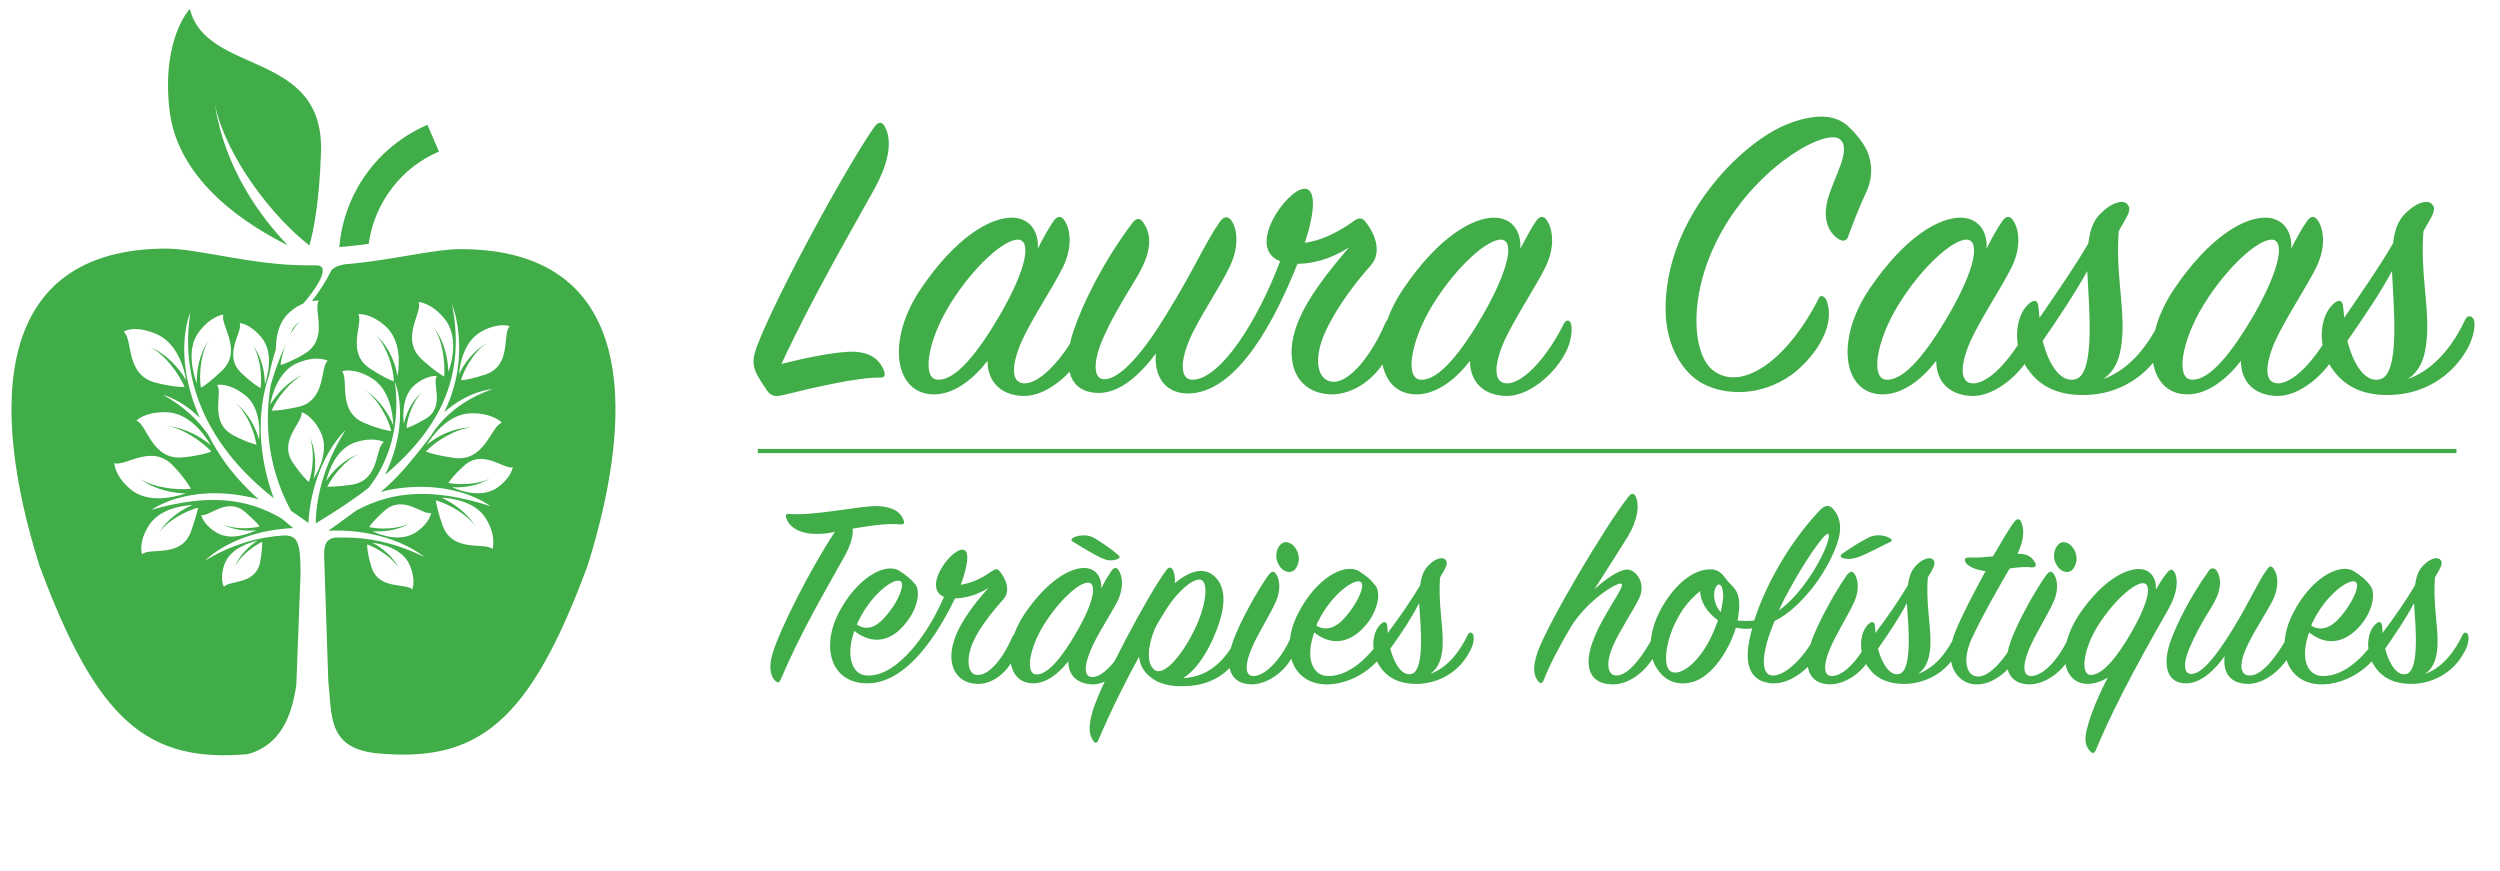 <?xml version="1.0" encoding="utf-8"?>
<!-- Generator: Adobe Illustrator 23.0.6, SVG Export Plug-In . SVG Version: 6.00 Build 0)  -->
<svg version="1.1" id="Layer_1" xmlns="http://www.w3.org/2000/svg" xmlns:xlink="http://www.w3.org/1999/xlink" x="0px" y="0px"
	 viewBox="0 0 476.7 166" style="enable-background:new 0 0 476.7 166;" xml:space="preserve">
<style type="text/css">
	.st0{fill:#41AD49;}
</style>
<g>
	<path class="st0" d="M161.4,67.1c4.1-0.3,6.3,1.2,7.2,3.7c0.2,0.7,0.2,1.2-0.8,1.2c-4.1-0.1-13.1,2-17.9,3.2
		c-2,0.5-2.8,0.5-3.7-0.8c-0.7-1.1-1.7-2.5-2.1-3.5c-0.6-1.4-0.6-2.6,0.2-4.8c3.9-10.2,17.5-35,22.5-42c0.7-1,1.5-0.9,2,0.2
		c1,2,1.3,5.5-2,11.6c-4.3,7.8-11.7,20.4-17.8,33.5C153.7,68.2,158.3,67.3,161.4,67.1z M200.8,42.3c0.7-1.1,1.4-1.2,2-0.5
		c1.2,1.5,1.9,5-0.1,9.1c-1.8,3.7-5.9,9.8-7.9,14.2c-2,4.6-2.1,8.1,0.7,8c3.4-0.2,7.9-5.7,10.7-11.4c0.4-0.7,1-0.8,1.3-0.1
		s0.3,2.8-0.7,5.1c-2.1,4.5-7.3,9-11.8,8.8c-4.4-0.2-6.7-2.9-6.7-6.7c-2.6,3.4-6.3,6.4-10.2,6.4c-7.6,0-9.2-10.4-2.4-20.3
		c6.6-9.7,13.1-13.4,17.2-13.4c3.5,0,5.2,2.7,5,5.9C198.9,45.4,199.9,43.6,200.8,42.3z M194.2,45.7c-2.6-0.2-8.6,5.1-13.1,12.4
		c-4.3,7-5.4,14.3-2.2,14.3c3.4,0.1,7.6-5.2,11.8-12.4C195.9,51,196.6,45.9,194.2,45.7z M253.8,75.2c-6.4-0.2-8.9-5.8-6.8-12.4
		c1.7-5.5,6.8-11.6,10.2-15.6c-3.6,2.3-7.1,3.1-9.8,3.1c-4.3,10.8-11.2,23.9-20.1,24.7c-4.9,0.4-7.3-3-6.9-7.6
		c-2.9,3.9-7,7.9-11.5,7.5c-5.9-0.4-6-6.5-4.2-11.8c1.8-5.4,5.8-13.4,11.3-20.7c0.7-0.8,1.3-0.9,1.9-0.1c2,2.7,1.6,6.1-1.4,11
		c-2.9,4.8-4.9,8.1-6.5,12c-1.6,4-1.4,6.9,0.4,7c3.2,0.2,7.8-5.4,12.1-12.5c5.2-8.4,7.5-13.9,10.1-17.5c0.7-1,1.3-1.1,2-0.5
		c1.2,1.3,1.9,4.9-0.1,9c-1.7,3.7-5.9,9.8-7.7,14c-2,4.7-1.6,7.9,0.9,7.6c5.2-0.5,12-11,16.4-22.6c-6.6-2.5,1.1-13.5,4.5-13.8
		c2.6-0.2,2,4.9,0.2,10.3c2.9-0.4,5.8-1.7,9-3.9c1-0.8,1.8-1.1,2.5-0.2c1.5,1.8,3.5,5.6,1.1,8.4c-3.9,4.3-7.8,10-9.3,14.2
		c-1.6,4.5-0.6,7.8,2,8c3.3,0.2,7.5-5.2,10.1-11.3c0.3-0.7,0.9-0.7,1.2,0c0.4,0.9,0.6,2.9-0.4,5.3C263.1,71.8,258.2,75.3,253.8,75.2
		z M292.8,42.3c0.7-1.1,1.4-1.2,2-0.5c1.2,1.5,1.9,5-0.1,9.1c-1.8,3.7-5.9,9.8-7.9,14.2c-2,4.6-2.1,8.1,0.7,8
		c3.4-0.2,7.9-5.7,10.7-11.4c0.4-0.7,1-0.8,1.3-0.1c0.3,0.7,0.3,2.8-0.7,5.1c-2.1,4.5-7.3,9-11.8,8.8c-4.4-0.2-6.7-2.9-6.7-6.7
		c-2.6,3.4-6.3,6.4-10.2,6.4c-7.6,0-9.2-10.4-2.4-20.3c6.6-9.7,13.1-13.4,17.2-13.4c3.5,0,5.2,2.7,5,5.9
		C291,45.4,291.9,43.6,292.8,42.3z M286.3,45.7c-2.6-0.2-8.6,5.1-13.1,12.4c-4.3,7-5.4,14.3-2.2,14.3c3.4,0.1,7.6-5.2,11.8-12.4
		C287.9,51,288.7,45.9,286.3,45.7z M348.3,57.3c2,5.5-3.2,11.6-6.6,14.1c-5.8,4.2-12.7,4.1-17.1,1.7c-3.7-2-6.9-7-7-13.8
		c-0.3-17.4,14.3-32.2,23.4-35.7c4.4-1.7,8.4-2,11.1,0.2c1.8,1.6,3.7,3.9,4.3,6c0.7,2.4,0.5,4.7-0.7,7.2c-1.2,2.5-2.4,5.7-3.3,8.1
		c-0.2,0.7-0.8,1.1-1.8,0.5c-1.9-1.2-3.2-3.8-2-7.9c1.3-4.3,4.3-9,2.4-11c-2.3-2.5-14.8,4.2-22.1,16.4c-7.2,12-6.4,24.1-2.4,27.4
		c5.2,4.3,13.9-1.2,20.2-13.4C346.9,56.2,347.8,56.2,348.3,57.3z M381.7,42.3c0.7-1.1,1.4-1.2,2-0.5c1.2,1.5,1.9,5-0.1,9.1
		c-1.8,3.7-5.9,9.8-7.9,14.2c-2,4.6-2.1,8.1,0.7,8c3.4-0.2,7.9-5.7,10.7-11.4c0.4-0.7,1-0.8,1.3-0.1c0.3,0.7,0.3,2.8-0.7,5.1
		c-2.1,4.5-7.3,9-11.8,8.8c-4.4-0.2-6.7-2.9-6.7-6.7c-2.6,3.4-6.3,6.4-10.2,6.4c-7.6,0-9.2-10.4-2.4-20.3
		c6.6-9.7,13.1-13.4,17.2-13.4c3.5,0,5.2,2.7,5,5.9C379.8,45.4,380.8,43.6,381.7,42.3z M375.1,45.7c-2.6-0.2-8.6,5.1-13.1,12.4
		c-4.3,7-5.4,14.3-2.2,14.3c3.4,0.1,7.6-5.2,11.8-12.4C376.8,51,377.5,45.9,375.1,45.7z M398.2,46.4c0.4-3.2,1.2-4.8,3-6.3
		c1.8-1.6,3.7-2,4.4-1.2c0.8,0.8,0.4,1.7-0.7,3.6c-0.3,0.5-0.6,1-0.9,1.6c-0.6,7.5,1,13.9,0.7,19.6c-0.2,3.2-0.7,6.6-3.7,8.6
		c5.5-2,8.9-7,11-11.4c0.4-0.9,1.2-0.7,1.6,0c0.3,0.7,0.2,2.9-1.1,5.4c-3.1,5.7-8.7,8.8-14.5,9c-4.8,0.2-9.3-1.1-12.1-6.1
		c-2-3.7-1.7-9.1,1.1-11.4c1-0.8,1.6-0.5,1.7,0.8c0.1,0.7,0.1,1.3,0.2,2C392.1,55.9,395.8,50.6,398.2,46.4z M389.5,65
		c1.2,4.8,3.6,8.1,6.3,7.3c3.8-1.1,2.5-14,2.2-20.6C395.6,56,392.6,60.5,389.5,65z M439.8,42.3c0.7-1.1,1.4-1.2,2-0.5
		c1.2,1.5,1.9,5-0.1,9.1c-1.8,3.7-5.9,9.8-7.9,14.2c-2,4.6-2.1,8.1,0.7,8c3.4-0.2,7.9-5.7,10.7-11.4c0.4-0.7,1-0.8,1.3-0.1
		c0.3,0.7,0.3,2.8-0.7,5.1c-2.1,4.5-7.3,9-11.8,8.8c-4.4-0.2-6.7-2.9-6.7-6.7c-2.6,3.4-6.3,6.4-10.2,6.4c-7.6,0-9.2-10.4-2.4-20.3
		c6.6-9.7,13.1-13.4,17.2-13.4c3.5,0,5.2,2.7,5,5.9C437.9,45.4,438.9,43.6,439.8,42.3z M433.3,45.7c-2.6-0.2-8.6,5.1-13.1,12.4
		c-4.3,7-5.4,14.3-2.2,14.3c3.4,0.1,7.6-5.2,11.8-12.4C434.9,51,435.6,45.9,433.3,45.7z M456.3,46.4c0.4-3.2,1.2-4.8,3-6.3
		c1.8-1.6,3.7-2,4.4-1.2c0.8,0.8,0.4,1.7-0.7,3.6c-0.3,0.5-0.6,1-0.9,1.6c-0.6,7.5,1,13.9,0.7,19.6c-0.2,3.2-0.7,6.6-3.7,8.6
		c5.5-2,8.9-7,11-11.4c0.4-0.9,1.2-0.7,1.6,0c0.3,0.7,0.2,2.9-1.1,5.4c-3.1,5.7-8.7,8.8-14.5,9c-4.8,0.2-9.3-1.1-12.1-6.1
		c-2-3.7-1.7-9.1,1.1-11.4c1-0.8,1.6-0.5,1.7,0.8c0.1,0.7,0.1,1.3,0.2,2C450.2,55.9,453.9,50.6,456.3,46.4z M447.6,65
		c1.2,4.8,3.6,8.1,6.3,7.3c3.8-1.1,2.5-14,2.2-20.6C453.8,56,450.7,60.5,447.6,65z"/>
	<path class="st0" d="M156,101.8c-3.2,0.1-5.5-1.1-6.1-3.1c-0.2-0.5,0.1-0.8,0.6-0.7c4.8,0.4,13.7-1.6,16.7-1.5
		c2.3,0.1,4.3,0.6,5.1,2.7c0.2,0.4,0.1,0.9-0.6,0.8c-2.6-0.3-6,0.3-9.1,0.8c0.1,1.3-0.3,3.1-1.8,5.7c-3.2,5.8-7.8,13.4-12,23.2
		c-0.2,0.5-0.5,0.5-0.9,0.2c-0.8-0.7-1.4-2.3-0.7-4.9c1.2-4.4,7-16,12-23.6C158,101.7,157,101.8,156,101.8z M186.2,130.4
		c-4.1-0.2-5.7-3.9-4.3-8.2c1.1-3.6,4.3-7.6,6.6-10.1c-2.4,1.5-4.8,2-6.4,2c-4.5,9.3-10.2,16.1-16.6,16.2c-6.8,0.1-9.1-6.5-5.6-13.4
		c3.4-6.6,8.8-9.7,11.5-8.1c1.3,0.8,2.3,1.6,3.2,2.7c0.9,1.3,0.4,4.5-1.8,7.2c-2.5,3.3-6.1,4.6-9.9,1.6c-1.7,4.9-0.4,8.4,2.4,8.5
		c5.9,0.3,11.8-8.2,14.7-15c-4.1-1.7,1.1-8.8,3.4-9c1.7-0.1,1.1,3.2-0.2,6.7c1.9-0.3,3.8-1.1,5.8-2.5c0.6-0.4,1.1-0.7,1.5-0.2
		c1.1,1.2,2.4,3.8,0.8,5.5c-2.5,2.8-5.3,6.4-6.2,9.3c-0.9,2.9-0.3,5.1,1.3,5.1c2.3,0.1,5-3.4,6.7-7.4c0.2-0.4,0.6-0.5,0.8-0.1
		c0.3,0.6,0.4,2-0.3,3.5C192.4,128.1,189.2,130.6,186.2,130.4z M169.7,116.5c1.7-2.2,2.8-5,2.1-5.6c-1.2-1-5.6,2.4-8,7.3
		c-0.2,0.3-0.3,0.6-0.4,0.9C166,120.8,168.1,118.6,169.7,116.5z M211.9,108.9c0.5-0.7,0.9-0.8,1.3-0.3c0.8,1,1.2,3.3-0.1,6
		c-1.2,2.4-3.9,6.4-5.1,9.3c-1.3,3-1.4,5.3,0.4,5.2c2.2-0.1,5.1-3.8,7-7.5c0.3-0.5,0.6-0.5,0.9-0.1c0.2,0.5,0.2,1.8-0.5,3.3
		c-1.4,2.9-4.8,5.9-7.7,5.7c-2.9-0.2-4.4-1.9-4.4-4.4c-1.7,2.2-4.1,4.2-6.7,4.2c-5,0-6-6.8-1.6-13.3c4.3-6.3,8.6-8.7,11.3-8.7
		c2.3,0,3.4,1.8,3.3,3.9C210.6,110.9,211.3,109.8,211.9,108.9z M207.6,111.1c-1.7-0.2-5.6,3.3-8.6,8.1c-2.8,4.6-3.5,9.3-1.4,9.4
		c2.2,0.1,5-3.4,7.7-8.1C208.7,114.6,209.1,111.3,207.6,111.1z M208.5,102.5c1.4,0.8,3.3,2.1,4.7,3.3c0.4,0.3,0.4,0.6-0.1,0.8
		c-0.7,0.3-1.8,0.4-2.8-0.1c-1.3-0.5-3.9-2.1-5.7-3.2c-0.5-0.3-0.3-0.6,0.1-0.8C205.5,102.1,207.1,101.8,208.5,102.5z M235.8,121.6
		c0.3-0.8,0.9-0.5,1,0c0.1,0.5,0.2,1.9-0.7,3.5c-2,3.7-5.7,5.5-9.5,5.7c-3.4,0.2-5.7-0.3-7.6-2c-1.1-1-1.7-2.3-1.8-3.6
		c-2.5,4.6-5.3,10.1-7.8,16c-0.2,0.5-0.6,0.6-0.9,0.1c-0.8-1.1-1.1-2.6-0.1-5.9c1.6-5.2,10.6-22.2,14-26.7c0.5-0.7,1-0.6,1.3,0.1
		c0.3,0.7,0.4,1.5,0.3,2.4c2.4-2,5.5-3.5,7.8-1.1c2.6,2.7,1.4,7.5-0.6,11.9c-1.6,3.5-3.6,6.1-5.6,7.3
		C230.9,129.1,234.1,125.2,235.8,121.6z M220.1,127.7c1.7,1.4,5.2-2.5,7.7-7.7c2.1-4.3,2.7-8.7,1.3-9.4c-1.3-0.6-4.6,2-7.1,6.2
		c-0.6,1-1.2,1.9-1.8,3.1C218.8,123.3,218.6,126.5,220.1,127.7z M235,122.6c1.3-3.9,4.9-10.2,6.9-13c0.5-0.6,0.9-0.8,1.3-0.3
		c0.8,0.9,1.2,3.2-0.1,5.8c-1.1,2.4-3.4,6-4.5,8.7c-1.3,3.1-1.2,5.2,0.5,5.1c2.4-0.1,5.4-3.6,7-7.3c0.3-0.5,0.6-0.4,0.9,0
		c0.4,0.9,0.3,2-0.4,3.3c-1.6,3.3-5,5.6-8,5.6C234.5,130.4,233.5,127,235,122.6z M246.9,108.6c-0.7,0.8-2.2,0.6-3-0.8
		c-0.9-1.4-0.6-3.1,0.3-4s2.4-0.3,3.1,1.2C248,106.4,247.6,107.8,246.9,108.6z M253,128.9c4.5,0.2,8.4-4.1,10.7-7.6
		c0.3-0.4,0.7-0.4,0.9,0.1c0.2,0.4,0.1,1.9-0.9,3.3c-2.3,3.3-6.4,5.7-10.5,5.8c-6.8,0.1-9.2-6.6-5.7-13.5c3.5-6.9,9-9.7,11.6-8.1
		c1.3,0.8,2.3,1.6,3.2,2.8c1,1.3,0.5,4.6-1.7,7.3c-2.6,3.2-6.2,4.6-10,1.6C248.9,125.4,250.2,128.7,253,128.9z M257.4,116.6
		c1.7-2.3,2.9-5,2.1-5.6c-1.1-0.9-5.6,2.3-8.1,7.4c-0.2,0.3-0.3,0.6-0.4,0.9C253.7,120.9,255.9,118.6,257.4,116.6z M270.8,111.6
		c0.3-2.1,0.8-3.1,1.9-4.1c1.2-1.1,2.4-1.3,2.9-0.8c0.5,0.5,0.3,1.1-0.4,2.4c-0.2,0.3-0.4,0.6-0.6,1c-0.4,4.9,0.6,9.1,0.5,12.8
		c-0.1,2.1-0.5,4.3-2.4,5.6c3.6-1.3,5.8-4.6,7.2-7.5c0.3-0.6,0.8-0.4,1,0c0.2,0.5,0.2,1.9-0.8,3.5c-2,3.7-5.7,5.7-9.5,5.9
		c-3.1,0.1-6.1-0.7-7.9-4c-1.3-2.4-1.1-6,0.7-7.5c0.6-0.5,1.1-0.3,1.1,0.5c0.1,0.4,0.1,0.9,0.1,1.3
		C266.8,117.8,269.2,114.3,270.8,111.6z M265.1,123.7c0.8,3.1,2.4,5.3,4.1,4.8c2.5-0.8,1.7-9.2,1.4-13.5
		C269.1,117.9,267.2,120.8,265.1,123.7z M307.6,130.5c-4.5,0-5.6-3.3-4-7.9c1.8-5.2,6.4-10.8,5.6-11.3c-0.8-0.4-6.6,3.2-9.7,8.3
		c-1.9,3.2-3.9,6.9-5.2,10.2c-0.2,0.5-0.6,0.6-0.9,0.2c-0.9-1-1.3-2.5-0.2-5.7c1.9-5.4,13-24.2,17.4-29.7c0.5-0.6,1-0.6,1.3,0.1
		c0.7,1.6,0.5,4.2-1.5,7.6c-1.3,2.1-4.1,6.5-6.4,10.1c2.2-2.1,5-3.9,6.4-3.8c1.8,0.2,3.5,2.9,2.1,5.6c-1.2,2.4-3.8,6.3-5,9.1
		c-1.3,3.1-1.1,5.6,0.9,5.5c2.2-0.1,5.1-4,6.8-7.4c0.2-0.5,0.8-0.5,1-0.1c0.3,0.6,0.3,1.7-0.5,3.3
		C314.1,127.8,310.8,130.5,307.6,130.5z M337.9,128.8c2.5,0.2,6.3-3.6,8.3-7.7c0.3-0.7,0.9-0.8,1.1,0c0.3,0.9,0,2-0.5,3.3
		c-0.6,1.6-4.6,6.1-8.8,5.9c-3.6-0.2-5.6-2.6-4.4-8.4c0.2-0.8,0.3-1.4,0.5-2.1c-0.4,0.1-0.8,0.1-1.2,0.1c-0.6,0-1.3-0.1-1.9-0.2
		c-1.3,4.3-4.5,9.2-8.1,10.3c-2,0.6-4.8,0.6-6.8-2.3c-2.3-3.2-1.5-7.9,0.9-12.1c2.1-3.6,5.3-6.7,8.5-7c1.6-0.2,2.6,0.3,3.6,1.8
		c1.3,1.7,2.8,2,2.5,5.9c-0.1,0.6-0.1,1.3-0.3,2c0.5,0.1,1,0.1,1.5,0.1c0.5,0,1.1,0,1.7-0.1c2.6-8.1,7.8-16.1,12.6-21.1
		c0.8-0.8,1.6-1,2.3-0.3c1.4,1.4,1.8,3.4,1.2,5.8c-0.8,3-3,6.9-5,9.4c-2.2,2.7-4.5,5-7.2,6.3C336,124,335.5,128.6,337.9,128.8z
		 M324.2,112.7c-1.4,1.1-3.1,2.9-4.2,5c-2.3,4-3,9-1.6,10.2c1.4,1.2,4.8-0.7,7.4-5.5c0.8-1.5,1.3-2.8,1.8-4.1
		C325.5,116.8,324.2,114.7,324.2,112.7z M328.5,112.6c-0.3-1.7-1.3-1.4-1.6,0.2c-0.2,1.4,0.2,2.8,1.2,3.9
		C328.5,115,328.7,113.6,328.5,112.6z M344.8,110.4c2.4-3.4,4.5-8.1,3.8-8.6c-0.6-0.4-4.7,5.4-8.3,12.3c-0.4,0.8-0.8,1.6-1.1,2.3
		C341.7,114.6,343.7,112,344.8,110.4z M345.3,122.6c1.3-3.9,4.9-10.2,6.9-13c0.5-0.6,0.9-0.8,1.3-0.3c0.8,0.9,1.2,3.2-0.1,5.8
		c-1.1,2.4-3.4,6-4.5,8.7c-1.3,3.1-1.2,5.2,0.5,5.1c2.4-0.1,5.4-3.6,7-7.3c0.3-0.5,0.6-0.4,0.9,0c0.4,0.9,0.3,2-0.4,3.3
		c-1.6,3.3-5,5.6-8,5.6C344.8,130.4,343.8,127,345.3,122.6z M360.3,103.4c-1.9,0.9-4.8,2.5-6.2,2.9c-1.2,0.4-2.2,0.3-2.8,0.1
		c-0.4-0.2-0.5-0.5,0.1-0.9c1.4-1,3.8-2.5,5.1-3.1c1.4-0.6,3-0.3,3.8,0.2C360.8,102.8,360.9,103.2,360.3,103.4z M363.8,111.6
		c0.3-2.1,0.8-3.1,1.9-4.1c1.2-1.1,2.4-1.3,2.9-0.8c0.5,0.5,0.3,1.1-0.4,2.4c-0.2,0.3-0.4,0.6-0.6,1c-0.4,4.9,0.6,9.1,0.5,12.8
		c-0.1,2.1-0.5,4.3-2.4,5.6c3.6-1.3,5.8-4.6,7.2-7.5c0.3-0.6,0.8-0.4,1,0c0.2,0.5,0.2,1.9-0.8,3.5c-2,3.7-5.7,5.7-9.5,5.9
		c-3.1,0.1-6.1-0.7-7.9-4c-1.3-2.4-1.1-6,0.7-7.5c0.6-0.5,1.1-0.3,1.1,0.5c0.1,0.4,0.1,0.9,0.1,1.3
		C359.8,117.8,362.2,114.3,363.8,111.6z M358.1,123.7c0.8,3.1,2.4,5.3,4.1,4.8c2.5-0.8,1.7-9.2,1.4-13.5
		C362.1,117.9,360.1,120.8,358.1,123.7z M374.9,107.4c-0.5-0.8-0.2-1.1,0.6-1.1c1.5,0.1,3-0.1,4.5-0.2c1.7-2.9,3.2-5.5,4.1-6.6
		c0.5-0.7,1-0.6,1.3,0c0.6,1.5,0.6,3.3-0.7,6.1c2.1-0.1,2.9,0.9,3.3,1.6c0.4,0.6,0.2,1-0.6,1c-1.2-0.2-2.8,0-4.2,0.2
		c-2.1,3.6-5.1,8.8-7.2,13.3c-1.8,3.9-1.2,7.2,1.1,7.3c2.4,0.1,5.5-3.7,7.5-7.7c0.3-0.6,0.9-0.8,1.1,0c0.3,0.9,0,1.8-0.5,3.1
		c-0.7,1.6-4.2,6.3-8.5,6.1c-3.5-0.1-6.4-4.1-3.8-10.2c1.1-2.7,3.4-7.2,5.7-11.4C376.6,108.7,375.3,107.9,374.9,107.4z M383.3,122.6
		c1.3-3.9,4.9-10.2,6.9-13c0.5-0.6,0.9-0.8,1.3-0.3c0.8,0.9,1.2,3.2-0.1,5.8c-1.1,2.4-3.4,6-4.5,8.7c-1.3,3.1-1.2,5.2,0.5,5.1
		c2.4-0.1,5.4-3.6,7-7.3c0.3-0.5,0.6-0.4,0.9,0c0.4,0.9,0.3,2-0.4,3.3c-1.6,3.3-5,5.6-8,5.6C382.8,130.4,381.8,127,383.3,122.6z
		 M395.2,108.6c-0.7,0.8-2.2,0.6-3-0.8c-0.9-1.4-0.6-3.1,0.3-4s2.4-0.3,3.1,1.2C396.3,106.4,395.9,107.8,395.2,108.6z M398.1,130.4
		c-5,0-6-6.8-1.6-13.3c4.2-6.2,8.6-8.6,11.3-8.6c2.4,0,3.4,1.9,3.3,3.9c0.9-1.6,1.8-2.9,2.3-3.4c0.6-0.6,0.9-0.4,1.3,0.2
		c0.6,1.3,0.6,3.7-1.2,6.9c-3.3,5.8-9.7,16.9-13.9,27c-0.3,0.6-0.6,0.6-1,0.2c-0.8-0.9-1.4-1.9-0.5-4.9c0.6-2.3,2-5.7,3.8-9.2
		C400.8,129.9,399.4,130.4,398.1,130.4z M408.7,111.2c-1.7-0.1-5.6,3.3-8.6,8c-2.9,4.6-3.5,9.5-1.4,9.5c2.2,0,5-3.4,7.7-8.1
		C409.8,114.7,410.3,111.3,408.7,111.2z M416.5,130.3c-3.8-0.3-3.9-4.2-2.7-7.8c1.2-3.5,3.9-8.8,7.4-13.7c0.4-0.6,1-0.5,1.4-0.1
		c1.2,1.8,0.9,4.2-1,7.2c-2,3.2-3.1,5.3-4.2,7.9c-1.1,2.6-1,4.6,0.3,4.7c2.1,0.2,5-3.6,7.9-8.3c3.4-5.5,4.9-9.2,6.6-11.5
		c0.5-0.8,0.9-0.9,1.3-0.3c0.8,1,1.2,3.3-0.1,6c-1.2,2.4-3.9,6.4-5.1,9.2c-1.4,3.1-1.2,5.3,0.8,5.2c2.3-0.1,5-3.6,7.1-7.4
		c0.3-0.5,0.8-0.5,1-0.1c0.2,0.4,0.3,1.9-0.5,3.4c-1.6,3-4.9,5.7-8,5.7c-3.5,0-4.9-2.2-4.5-5.3C422.3,127.8,419.5,130.5,416.5,130.3
		z M442.7,128.9c4.5,0.2,8.4-4.1,10.7-7.6c0.3-0.4,0.7-0.4,0.9,0.1c0.2,0.4,0.1,1.9-0.9,3.3c-2.3,3.3-6.4,5.7-10.5,5.8
		c-6.8,0.1-9.2-6.6-5.7-13.5c3.5-6.9,9-9.7,11.6-8.1c1.3,0.8,2.3,1.6,3.2,2.8c1,1.3,0.5,4.6-1.7,7.3c-2.6,3.2-6.2,4.6-10,1.6
		C438.6,125.4,439.8,128.7,442.7,128.9z M447.1,116.6c1.7-2.3,2.9-5,2.1-5.6c-1.1-0.9-5.6,2.3-8.1,7.4c-0.2,0.3-0.3,0.6-0.4,0.9
		C443.4,120.9,445.6,118.6,447.1,116.6z M460.5,111.6c0.3-2.1,0.8-3.1,1.9-4.1c1.2-1.1,2.4-1.3,2.9-0.8c0.5,0.5,0.3,1.1-0.4,2.4
		c-0.2,0.3-0.4,0.6-0.6,1c-0.4,4.9,0.6,9.1,0.5,12.8c-0.1,2.1-0.5,4.3-2.4,5.6c3.6-1.3,5.8-4.6,7.2-7.5c0.3-0.6,0.8-0.4,1,0
		c0.2,0.5,0.2,1.9-0.8,3.5c-2,3.7-5.7,5.7-9.5,5.9c-3.1,0.1-6.1-0.7-7.9-4c-1.3-2.4-1.1-6,0.7-7.5c0.6-0.5,1.1-0.3,1.1,0.5
		c0.1,0.4,0.1,0.9,0.1,1.3C456.5,117.8,458.9,114.3,460.5,111.6z M454.8,123.7c0.8,3.1,2.4,5.3,4.1,4.8c2.5-0.8,1.7-9.2,1.4-13.5
		C458.8,117.9,456.8,120.8,454.8,123.7z"/>
	<g>
		<rect x="144.5" y="85.6" class="st0" width="323.9" height="0.8"/>
	</g>
</g>
<g>
	<path class="st0" d="M83.7,28.9l-2.2-5.1c-9.3,4-15.9,12.8-16.8,23.3c1.9-0.1,3.8-0.4,5.6-0.6C71.4,38.6,76.6,31.9,83.7,28.9"/>
	<path class="st0" d="M41,20.1C43.2,30,51.9,41.3,59,46.8c0.7-2.4,1.9-8.1,2.2-17.6C62,9.4,39.4,14.5,36.2,1.7c0,0-5.4,5.6-3.9,19.1
		C33.8,35,48.1,43.4,54.9,46.8C49.6,41.3,42.9,32.1,41,20.1"/>
	<g>
		<path class="st0" d="M57.1,61.3c-0.5,0.4-0.9,0.9-1.3,1.4c-0.2,0.5-0.4,1-0.7,1.5C55.7,63.1,56.4,62.1,57.1,61.3z"/>
		<path class="st0" d="M54.1,102.1c-4.8,0.3-9.9,1.7-15,4.8c0,0,5.4-5.7,16.8-6.2c-0.9-0.8-1.8-1.5-2.3-1.9
			C47,95,39.8,94.1,28.9,97.2c0,0,6.8-5,18.8-2.4c0.5,0.1,1.1,0.3,1.6,0.4c-3-2.7-5.7-5.7-7.9-9.3c-0.6-1-1.2-2-1.7-3
			c-2-2.9-4.8-5.5-8.6-7.6c0,0,3.4,0.8,7,4.4c-5.4-12.4-1.8-20.1-1.8-20.1c-2.2,13.7,3.9,26,15.9,35.4c-0.2-0.5-0.3-0.9-0.5-1.4
			c-3.4-10.5-1.7-18.3-0.4-22c0.3-1.5,0.7-3.1,1.3-5c0-2.3,0.5-5.4,2.9-7.3c0.8-0.7,1.6-1.1,2.3-1.4c2-2.2,5.5-7.1,2.7-7.3
			c0,0,0,0,0,0c-0.1,0-1.6,0-1.8,0c-10.7,0-20.8-3.2-27.2-3.2C-1.2,47.6-2.1,77.2,7.5,107.8c11,29.7,20.6,37.7,39.8,36
			c6-1.7,8.3-6.9,9.2-13.2l0.8-20.9c0-0.2,0-0.5,0-0.7C57.3,102.9,56.5,102.1,54.1,102.1z M49.4,83.8c-0.6-2-1.8-4.8-4.4-6.9
			c2.1,1.9,3.5,5.4,3.9,7.9c-0.7-0.2-2.2-0.6-4.4-1.8c-4.8-2.5-1.9-8.1-3.1-9.6c0,0,2-0.5,5,1.7C49.5,77.2,49.6,81.7,49.4,83.8z
			 M45.7,61.6c0,0,2,0.1,4.2,2.8c2.3,2.9,1.2,7,0.6,8.9c0-2-0.4-4.9-2.3-7.5c1.4,2.2,1.8,5.9,1.5,8.2c-0.6-0.3-1.8-1.1-3.6-2.8
			C42.3,67.7,46.4,63.3,45.7,61.6z M38,63.2c2.4-3.1,4.6-3.2,4.6-3.2c-0.7,1.9,3.8,6.8-0.3,10.7c-2,1.9-3.3,2.9-4,3.2
			c-0.4-2.6,0-6.7,1.6-9.2c-2,2.9-2.4,6.1-2.4,8.4C36.8,71,35.5,66.4,38,63.2z M31.7,78.6c4.4,0.1,7.3,4.3,8.5,6.3
			c-1.8-1.5-4.7-3.3-8.5-3.7c3.1,0.4,6.7,2.9,8.6,4.9c-0.7,0.3-2.4,0.8-5.3,1.1c-6.1,0.7-6.9-6.3-9-7C26,80.2,27.6,78.5,31.7,78.6z
			 M29.6,63.6c4.1,1.6,5.5,6.5,5.9,8.9c-1.2-2-3.4-4.8-6.8-6.3c2.8,1.5,5.4,5,6.5,7.6c-0.8,0-2.6-0.1-5.4-0.8
			c-6-1.4-4.4-8.4-6.2-9.7C23.6,63.1,25.7,62,29.6,63.6z M21.8,88.3c2,0.8,7.2-3.9,11.3,0.6c2,2.1,2.9,3.6,3.3,4.3
			c-2.7,0.3-7-0.2-9.7-1.9c3,2.2,6.4,2.7,8.7,2.8c-2.2,0.7-7.1,2-10.5-0.8C21.8,90.7,21.8,88.3,21.8,88.3z M36.4,101.4
			c-1.9,5.1-7.9,2.9-9.3,4.3c0,0-0.8-2,1.1-5.2c1.9-3.4,6.4-4.1,8.5-4.2c-1.9,0.8-4.6,2.4-6.4,5.3c1.6-2.3,5.1-4.2,7.5-4.8
			C37.6,97.4,37.3,98.9,36.4,101.4z M46.7,97.6c1.6,1.4,2.5,2.3,2.8,2.8c-2,0.5-5.1,0.5-7.2-0.5c2.4,1.3,4.9,1.4,6.6,1.2
			c-1.5,0.7-5,2.1-7.7,0.4c-2.6-1.6-2.8-3.3-2.8-3.3C39.9,98.6,43.3,94.7,46.7,97.6z M49.6,107.2c-0.9,4.4-5.9,3.4-6.9,4.7
			c0,0-0.9-1.5,0.1-4.3c1.1-3,4.6-4.1,6.3-4.5c-1.4,0.9-3.4,2.6-4.4,5.1c1-2.1,3.5-4,5.3-4.9C50,103.9,50,105.1,49.6,107.2z"/>
		<path class="st0" d="M87.9,47.5c-5.4,0-13.4,2.2-22.2,2.9c-0.7,0.2-1.5,0.2-2.5,1.1c-1.1,2.3-2.5,4.3-3.7,5.9
			c0.8-0.1,1.3-0.1,1.3-0.1c-1.2,1.7,2.1,7.3-2.8,10.2c-2.3,1.4-3.9,1.9-4.5,2.1c0.1-1.2,0.5-2.6,1-4c-1.2,2.7-2.2,5.3-2.9,7.9
			c-1.5,9.2,0.3,17.3,3.9,23.9c1.1,0.8,2.2,1.5,3.3,2.3C59.6,87.6,65.9,82,65.9,82c-3.8,6-5.6,12.1-5.7,17.8
			c3.8-2.3,7.2-4.5,10.1-6.8c3.9-5,6.1-11.9,5-20.2c0,0,3.1,7.1-1.7,17.4c0,0.1-0.1,0.2-0.1,0.3C84.6,81,88.7,71.1,86.2,58
			c0,0,3.9,9.6-1.5,20.6c4.8-4.2,9.2-4.4,9.2-4.4c-4.9,1.7-8.6,4.5-11,7.8l0,0c-0.5,0.8-1.1,1.6-1.8,2.5c-2.7,3.4-5.2,6.6-8.5,9.3
			c0.5-0.1,1.1-0.3,1.6-0.4c12.5-2.3,19.3,3.1,19.3,3.1C82.5,93,75,93.6,68,97.3c-1.3,0.9-3.5,2.6-5.4,3.9c12-0.5,18.3,5,18.3,5
			c-5.5-2.7-10.8-3.8-15.8-3.7c-0.1,0-0.2,0-0.3,0c-0.3,0-0.6,0-0.8,0c-1.8,0.2-2.2,1.4-2.2,3.3l0.8,24c0.7,6.5-0.2,12.7,8.9,13.8
			c19.7,2,29.5-5.8,40.6-35.9C121.6,77.2,120.8,47.6,87.9,47.5z M59.8,91.3c0.4-2,0.6-5-0.7-7.9c0.9,2.5,0.6,6.3-0.2,8.5
			c-0.5-0.4-1.6-1.5-3-3.6c-3-4.3,2-7.8,1.6-9.7c0,0,2,0.5,3.6,3.7C62.8,85.6,60.9,89.5,59.8,91.3z M56.8,77.6
			c-2.7,0.6-4.3,0.7-5,0.7c1-2.4,3.5-5.6,6.1-6.9c-3.2,1.4-5.2,3.9-6.4,5.8c0.4-2.1,1.7-6.7,5.5-8.1c3.6-1.4,5.5-0.3,5.5-0.3
			C61,69.9,62.3,76.4,56.8,77.6z M67.2,92.4c-2.6,0.4-4.1,0.4-4.8,0.4c1.1-2.2,3.6-5.2,6.1-6.3c-3.1,1.2-5.2,3.5-6.3,5.2
			c0.5-2,2-6.3,5.7-7.4c3.5-1.1,5.3,0,5.3,0C71.5,85.3,72.5,91.5,67.2,92.4z M74.6,82.2c-0.7-0.1-2.4-0.4-5-1.5
			c-5.4-2.1-3-8.4-4.4-9.9c0,0,2.1-0.8,5.5,1.2c3.6,2.1,4.2,6.8,4.3,9.1c-0.9-2.1-2.5-4.9-5.5-6.8C72,76,74,79.7,74.6,82.2z
			 M75.8,71.7c-0.4-2.2-1.4-5.3-4-7.7c2,2.2,3.2,6.1,3.3,8.7c-0.7-0.2-2.2-0.9-4.5-2.4c-4.8-3.1-1.2-8.7-2.3-10.4
			c0,0,2.2-0.3,5.1,2.2C76.5,64.8,76.2,69.5,75.8,71.7z M81.1,79.9c-1.9,1.1-3.1,1.6-3.6,1.7c0.2-2.1,1.3-5.1,2.9-6.8
			c-2.1,1.9-3,4.3-3.4,6c-0.2-1.7-0.3-5.5,2.2-7.5c2.4-1.9,4.1-1.6,4.1-1.6C82.3,73.1,85,77.6,81.1,79.9z M85.5,70.9
			c-0.1-2.3-0.6-5.6-2.8-8.5c1.7,2.5,2.2,6.7,2,9.4c-0.7-0.4-2.1-1.3-4.2-3.2c-4.4-4,0.2-9.1-0.7-11c0,0,2.3,0,4.9,3.1
			C87.4,63.9,86.3,68.7,85.5,70.9z M78.6,112.4c-1.1-1.3-6.5,0.2-7.8-4.4c-0.7-2.2-0.8-3.6-0.8-4.2c2,0.7,4.9,2.6,6.2,4.7
			c-1.4-2.6-3.6-4.2-5.2-5c1.8,0.2,5.7,1.1,7.1,4.2C79.4,110.7,78.6,112.4,78.6,112.4z M92.6,71.4c-2.5,0.8-4,1.1-4.7,1.1
			c0.7-2.4,2.7-5.7,5.1-7.2c-2.9,1.7-4.6,4.2-5.5,6.1c0.2-2.1,1-6.5,4.5-8.3c3.3-1.7,5.2-0.9,5.2-0.9C95.7,63.7,97.7,69.6,92.6,71.4
			z M81.4,84.8c1.2-2,4.3-6,8.6-6c4.1,0,5.7,1.8,5.7,1.8c-2.1,0.6-3.2,7.6-9.2,6.7c-2.9-0.4-4.5-0.9-5.3-1.2c1.9-2,5.6-4.3,8.7-4.6
			C86.2,81.6,83.2,83.3,81.4,84.8z M79.3,101.5c-2.9,1.9-6.6,0.6-8.3-0.2c1.8,0.1,4.6,0,7.1-1.5c-2.2,1.1-5.6,1.2-7.7,0.7
			c0.3-0.5,1.2-1.6,2.9-3.1c3.6-3.2,7.3,0.9,8.9,0.4C82.2,97.8,82,99.7,79.3,101.5z M93.9,104.7c-1.4-1.4-7.6,0.8-9.5-4.5
			c-0.9-2.5-1.2-4.1-1.3-4.8c2.5,0.7,6,2.7,7.6,5c-1.8-2.9-4.6-4.6-6.5-5.5c2.2,0.1,6.8,0.8,8.7,4.4
			C94.7,102.6,93.9,104.7,93.9,104.7z M94.8,93c-2.9,2-6.8,0.7-8.6-0.1c1.9,0.1,4.7-0.1,7.3-1.7c-2.2,1.2-5.8,1.3-8,0.9
			c0.3-0.5,1.2-1.7,3-3.3c3.6-3.3,7.6,0.8,9.3,0.3C97.7,89.2,97.5,91.1,94.8,93z"/>
	</g>
</g>
</svg>
